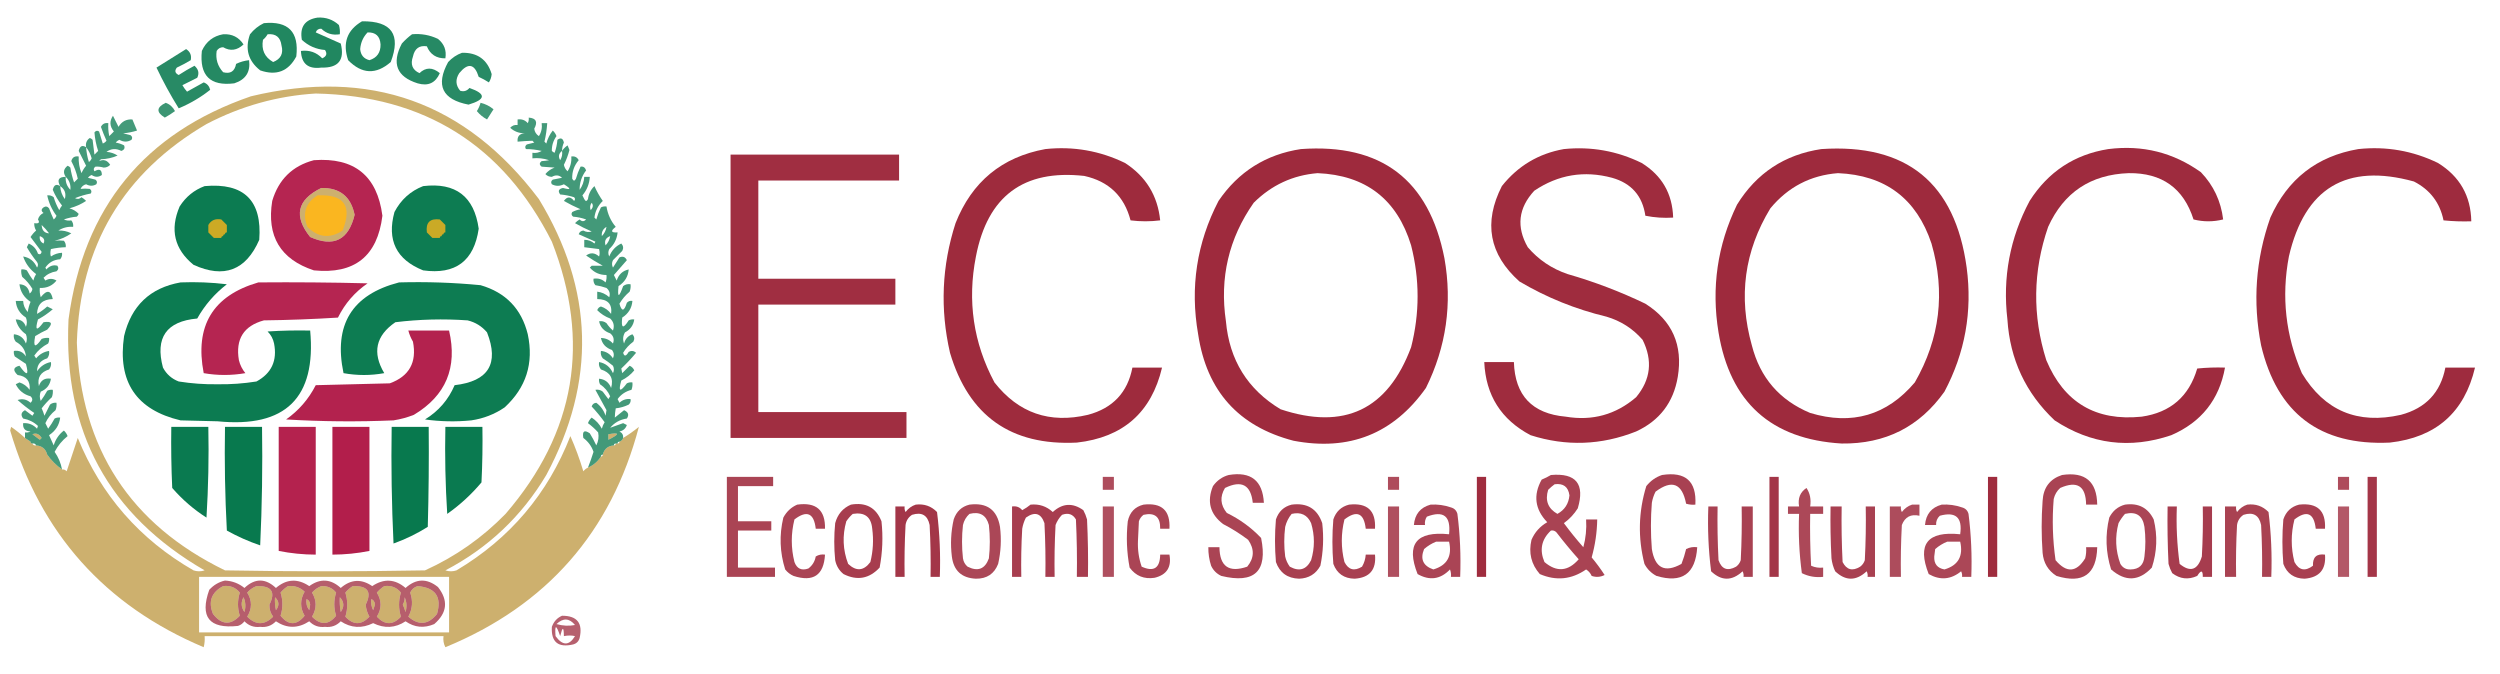 <?xml version="1.0" encoding="UTF-8"?>
<!DOCTYPE svg PUBLIC "-//W3C//DTD SVG 1.1//EN" "http://www.w3.org/Graphics/SVG/1.1/DTD/svg11.dtd">
<svg xmlns="http://www.w3.org/2000/svg" version="1.1" width="1350px" height="364px" style="shape-rendering:geometricPrecision; text-rendering:geometricPrecision; image-rendering:optimizeQuality; fill-rule:evenodd; clip-rule:evenodd" xmlns:xlink="http://www.w3.org/1999/xlink">
<g><path style="opacity:0.869" fill="#007549" d="M 171.5,9.5 C 175.962,9.235 179.795,10.568 183,13.5C 183.494,15.134 183.66,16.801 183.5,18.5C 179.558,19.142 176.224,18.142 173.5,15.5C 172,15.453 171,16.119 170.5,17.5C 174.928,19.416 179.428,21.416 184,23.5C 186.235,32.434 182.735,36.767 173.5,36.5C 166.45,37.44 162.784,34.44 162.5,27.5C 167.089,26.931 170.922,28.265 174,31.5C 176.316,30.478 176.816,28.978 175.5,27C 170.648,26.588 166.481,24.754 163,21.5C 161.787,14.556 164.621,10.556 171.5,9.5 Z"/></g>
<g><path style="opacity:0.868" fill="#007549" d="M 195.5,11.5 C 211.484,11.308 216.65,18.641 211,33.5C 203.086,40.402 195.419,40.068 188,32.5C 184.876,23.258 187.376,16.258 195.5,11.5 Z M 198.5,17.5 C 202.874,17.372 205.208,19.538 205.5,24C 205.559,28.379 203.559,31.212 199.5,32.5C 196.438,31.732 194.772,29.732 194.5,26.5C 194.79,22.954 196.124,19.954 198.5,17.5 Z"/></g>
<g><path style="opacity:0.87" fill="#007549" d="M 142.5,12.5 C 155.715,11.24 161.548,17.24 160,30.5C 155.741,38.533 149.241,41.033 140.5,38C 134.021,32.888 132.188,26.388 135,18.5C 137.109,15.878 139.609,13.878 142.5,12.5 Z M 144.5,18.5 C 148.917,18.082 151.417,20.082 152,24.5C 153.153,28.861 151.653,31.861 147.5,33.5C 142.891,30.864 141.058,26.864 142,21.5C 143.045,20.627 143.878,19.627 144.5,18.5 Z"/></g>
<g><path style="opacity:0.854" fill="#007549" d="M 120.5,18.5 C 125.287,18.227 128.953,20.06 131.5,24C 128.013,27.249 124.346,27.749 120.5,25.5C 118.971,25.529 117.804,26.195 117,27.5C 116.347,31.875 117.513,35.708 120.5,39C 124.404,40.044 126.737,38.544 127.5,34.5C 129.729,33.423 132.063,32.756 134.5,32.5C 135.348,38.834 132.681,43.001 126.5,45C 113.467,46.635 107.634,40.801 109,27.5C 111.291,22.448 115.124,19.448 120.5,18.5 Z"/></g>
<g><path style="opacity:0.849" fill="#007549" d="M 222.5,18.5 C 227.412,18.063 232.078,18.896 236.5,21C 239.87,23.697 241.204,27.197 240.5,31.5C 235.644,31.577 232.31,29.411 230.5,25C 226.412,24.396 223.912,26.23 223,30.5C 221.502,34.729 222.669,37.729 226.5,39.5C 229.912,36.241 233.579,36.241 237.5,39.5C 235.173,44.828 231.173,46.662 225.5,45C 214.214,41.434 211.381,34.267 217,23.5C 218.73,21.598 220.563,19.931 222.5,18.5 Z"/></g>
<g><path style="opacity:0.84" fill="#007549" d="M 100.5,26.5 C 102.708,27.918 103.542,29.918 103,32.5C 100.579,33.961 98.079,35.294 95.5,36.5C 94.177,38.204 94.51,39.537 96.5,40.5C 99.251,38.707 102.084,37.041 105,35.5C 107.194,37.389 107.694,39.556 106.5,42C 103.833,43.333 101.167,44.667 98.5,46C 99.211,47.255 100.044,48.421 101,49.5C 104.01,47.817 107.01,46.15 110,44.5C 111.847,45.169 113.014,46.503 113.5,48.5C 108.363,52.575 102.696,55.908 96.5,58.5C 92.098,51.42 88.098,44.086 84.5,36.5C 89.861,33.156 95.195,29.822 100.5,26.5 Z"/></g>
<g><path style="opacity:0.841" fill="#007549" d="M 249.5,28.5 C 257.823,28.34 263.157,32.174 265.5,40C 265.375,41.627 264.875,43.127 264,44.5C 262.247,43.373 260.413,42.373 258.5,41.5C 256.268,34.401 252.768,33.735 248,39.5C 245.843,42.865 246.009,46.032 248.5,49C 250.464,49.624 252.131,49.124 253.5,47.5C 262.605,50.677 262.438,53.677 253,56.5C 238.797,53.763 235.13,46.096 242,33.5C 244.17,31.177 246.67,29.51 249.5,28.5 Z"/></g>
<g><path style="opacity:0.896" fill="#c8a75e" d="M 317.5,252.5 C 320.427,251.243 322.761,249.243 324.5,246.5C 325.167,246.5 325.5,246.167 325.5,245.5C 328.109,244.557 330.109,242.89 331.5,240.5C 332.167,240.5 332.5,240.167 332.5,239.5C 332.833,239.5 333.167,239.5 333.5,239.5C 334.167,239.5 334.5,239.167 334.5,238.5C 335.5,238.167 336.167,237.5 336.5,236.5C 339.454,234.72 342.287,232.72 345,230.5C 329.993,287.354 295.159,327.021 240.5,349.5C 239.534,347.604 239.201,345.604 239.5,343.5C 196.5,343.5 153.5,343.5 110.5,343.5C 110.662,345.527 110.495,347.527 110,349.5C 56.675,327.008 21.841,288.008 5.5,232.5C 5.667,231.833 5.833,231.167 6,230.5C 8.663,232.334 11.163,234.334 13.5,236.5C 14.5,237.167 15.5,237.833 16.5,238.5C 16.5,239.167 16.833,239.5 17.5,239.5C 17.842,240.338 18.508,240.672 19.5,240.5C 20.911,242.914 22.911,244.581 25.5,245.5C 27.694,248.605 30.36,251.272 33.5,253.5C 34.496,253.414 35.329,253.748 36,254.5C 38,248.5 40,242.5 42,236.5C 54.64,267.475 75.474,291.308 104.5,308C 106.5,308.667 108.5,308.667 110.5,308C 58.605,278.01 34.105,232.844 37,172.5C 45.142,112.001 77.976,71.834 135.5,52C 199.643,36.599 251.476,55.099 291,107.5C 320.716,156.355 322.049,206.022 295,256.5C 281.682,278.819 263.515,295.986 240.5,308C 242.5,308.667 244.5,308.667 246.5,308C 275.304,290.864 295.804,266.697 308,235.5C 310.72,241.657 313.053,247.99 315,254.5C 315.708,253.619 316.542,252.953 317.5,252.5 Z M 170.5,50.5 C 229.2,51.747 271.7,78.414 298,130.5C 319.146,184.629 310.812,233.629 273,277.5C 260.437,290.391 245.937,300.558 229.5,308C 193.5,308.667 157.5,308.667 121.5,308C 70.309,283.109 43.642,242.109 41.5,185C 43.238,132.649 66.571,93.316 111.5,67C 130.121,57.265 149.787,51.765 170.5,50.5 Z M 173.5,101.5 C 183.503,101.334 189.503,106.168 191.5,116C 188.207,129.647 180.207,133.647 167.5,128C 158.431,116.701 160.431,107.867 173.5,101.5 Z M 17.5,234.5 C 19.48,233.632 21.147,234.299 22.5,236.5C 22.167,236.833 21.833,237.167 21.5,237.5C 20.148,236.476 18.815,235.476 17.5,234.5 Z M 328.5,237.5 C 328.5,236.5 328.5,235.5 328.5,234.5C 334.731,233.373 334.731,234.373 328.5,237.5 Z M 19.5,240.5 C 22.732,240.772 24.732,242.438 25.5,245.5C 22.911,244.581 20.911,242.914 19.5,240.5 Z M 331.5,240.5 C 330.109,242.89 328.109,244.557 325.5,245.5C 326.268,242.438 328.268,240.772 331.5,240.5 Z M 107.5,311.5 C 152.5,311.5 197.5,311.5 242.5,311.5C 242.5,321.5 242.5,331.5 242.5,341.5C 197.5,341.5 152.5,341.5 107.5,341.5C 107.5,331.5 107.5,321.5 107.5,311.5 Z M 120.5,316.5 C 124.192,316.017 127.192,317.184 129.5,320C 128.197,324.18 128.197,328.347 129.5,332.5C 124.471,337.799 119.637,337.466 115,331.5C 112.339,324.826 114.173,319.826 120.5,316.5 Z M 138.5,316.5 C 146.626,316.249 148.959,319.583 145.5,326.5C 145.404,328.926 146.07,331.093 147.5,333C 142.833,337.667 138.167,337.667 133.5,333C 136.167,328.667 136.167,324.333 133.5,320C 134.955,318.374 136.622,317.208 138.5,316.5 Z M 155.5,316.5 C 158.972,316.126 161.972,317.126 164.5,319.5C 161.989,323.858 161.989,328.191 164.5,332.5C 160.167,337.833 155.833,337.833 151.5,332.5C 152.803,328.347 152.803,324.18 151.5,320C 152.686,318.588 154.019,317.421 155.5,316.5 Z M 173.5,316.5 C 176.793,316.315 179.46,317.482 181.5,320C 180.202,324.159 180.202,328.326 181.5,332.5C 177.485,337.537 173.152,337.704 168.5,333C 171.079,328.637 171.079,324.303 168.5,320C 169.955,318.374 171.622,317.208 173.5,316.5 Z M 190.5,316.5 C 198.58,316.21 200.913,319.544 197.5,326.5C 197.669,328.839 198.336,331.006 199.5,333C 195.131,337.647 190.798,337.647 186.5,333C 187.833,328.667 187.833,324.333 186.5,320C 187.686,318.588 189.019,317.421 190.5,316.5 Z M 207.5,316.5 C 211.192,316.017 214.192,317.184 216.5,320C 215.167,324.333 215.167,328.667 216.5,333C 212.202,337.647 207.869,337.647 203.5,333C 206.167,328.667 206.167,324.333 203.5,320C 204.731,318.595 206.064,317.429 207.5,316.5 Z M 225.5,316.5 C 235.155,317.308 238.655,322.308 236,331.5C 231.295,337.411 226.129,337.911 220.5,333C 222.736,328.86 223.07,324.527 221.5,320C 222.347,318.229 223.68,317.063 225.5,316.5 Z M 131.5,322.5 C 132.634,324.966 132.801,327.633 132,330.5C 130.187,327.922 130.02,325.255 131.5,322.5 Z M 148.5,322.5 C 150.787,324.66 150.954,326.994 149,329.5C 148.503,327.19 148.337,324.857 148.5,322.5 Z M 183.5,322.5 C 185.856,324.937 186.022,327.604 184,330.5C 183.503,327.854 183.336,325.187 183.5,322.5 Z M 218.5,322.5 C 219.634,324.966 219.801,327.633 219,330.5C 218.598,329.128 218.098,327.795 217.5,326.5C 218.246,325.264 218.579,323.93 218.5,322.5 Z M 165.5,323.5 C 166.693,323.97 167.36,324.97 167.5,326.5C 167.333,327.5 167.167,328.5 167,329.5C 165.681,327.75 165.181,325.75 165.5,323.5 Z M 200.5,323.5 C 201.693,323.97 202.36,324.97 202.5,326.5C 202.167,327.5 201.833,328.5 201.5,329.5C 200.534,327.604 200.201,325.604 200.5,323.5 Z"/></g>
<g><path style="opacity:0.763" fill="#007549" d="M 89.5,55.5 C 91.683,56.3 93.349,57.8 94.5,60C 92.735,61.298 90.901,62.465 89,63.5C 84.268,60.606 84.434,57.939 89.5,55.5 Z"/></g>
<g><path style="opacity:0.745" fill="#007549" d="M 259.5,55.5 C 262.09,56.128 264.423,57.295 266.5,59C 265.333,60.833 264.167,62.667 263,64.5C 260.856,63.354 259.023,61.854 257.5,60C 258.414,58.594 259.08,57.094 259.5,55.5 Z"/></g>
<g><path style="opacity:0.734" fill="#00754a" d="M 33.5,253.5 C 30.36,251.272 27.694,248.605 25.5,245.5C 24.732,242.438 22.732,240.772 19.5,240.5C 19.158,239.662 18.492,239.328 17.5,239.5C 16.833,239.5 16.5,239.167 16.5,238.5C 15.5,237.833 14.5,237.167 13.5,236.5C 13.5,235.5 13.5,234.5 13.5,233.5C 14.552,233.649 15.552,233.483 16.5,233C 13.553,232.888 12.22,231.388 12.5,228.5C 15.475,228.307 17.975,229.307 20,231.5C 20.167,231 20.333,230.5 20.5,230C 18.287,227.919 15.62,226.585 12.5,226C 11.07,224.12 11.404,222.62 13.5,221.5C 14.833,222.5 16.167,223.5 17.5,224.5C 17.833,224 18.167,223.5 18.5,223C 15.411,220.935 12.411,218.602 9.5,216C 12.14,215.161 14.473,215.661 16.5,217.5C 17.731,216.349 17.731,215.183 16.5,214C 12.795,212.997 10.129,210.83 8.5,207.5C 9.167,207.167 9.833,206.833 10.5,206.5C 12.728,207.219 14.561,208.552 16,210.5C 16.469,205.799 14.303,203.133 9.5,202.5C 6.824,199.948 7.158,198.281 10.5,197.5C 14.556,203.168 15.722,202.835 14,196.5C 12,195.167 10,193.833 8,192.5C 7.517,191.552 7.351,190.552 7.5,189.5C 10.325,189.081 12.491,190.081 14,192.5C 13.707,188.997 11.874,186.331 8.5,184.5C 7.571,183.311 7.238,181.978 7.5,180.5C 10.642,180.799 12.809,182.466 14,185.5C 14.667,183.833 14.667,182.167 14,180.5C 11.097,178.454 9.264,175.787 8.5,172.5C 11.292,172.452 13.125,173.785 14,176.5C 14.667,174.833 14.667,173.167 14,171.5C 10.63,169.326 8.797,166.326 8.5,162.5C 9.833,162.5 11.167,162.5 12.5,162.5C 12.608,164.783 13.441,166.783 15,168.5C 15.251,166.567 15.751,164.734 16.5,163C 12.971,160.669 10.971,157.503 10.5,153.5C 13.595,153.626 15.428,155.293 16,158.5C 16.87,157.892 17.37,157.059 17.5,156C 16.056,153.551 14.222,151.385 12,149.5C 11.51,148.207 11.343,146.873 11.5,145.5C 12.552,145.351 13.552,145.517 14.5,146C 15.542,147.918 16.709,149.751 18,151.5C 18.309,150.234 18.809,149.067 19.5,148C 16.112,145.469 13.779,142.302 12.5,138.5C 15.997,139.06 18.497,141.06 20,144.5C 20.667,143.5 20.667,142.5 20,141.5C 17.937,138.946 16.103,136.28 14.5,133.5C 14.833,132.833 15.167,132.167 15.5,131.5C 17.965,132.588 19.631,134.421 20.5,137C 21.483,137.591 22.15,137.257 22.5,136C 20.514,133.344 18.514,130.677 16.5,128C 17.313,126.686 18.313,125.519 19.5,124.5C 18.754,123.264 18.421,121.93 18.5,120.5C 20.942,120.881 21.608,120.214 20.5,118.5C 20.968,116.866 21.968,115.7 23.5,115C 22.167,114 22.167,113 23.5,112C 24.635,111.251 25.635,111.417 26.5,112.5C 27.236,114.541 28.069,116.541 29,118.5C 29.692,117.975 30.192,117.308 30.5,116.5C 27.984,113.141 26.318,109.475 25.5,105.5C 26.822,105.33 27.989,105.663 29,106.5C 29.725,108.949 30.725,111.283 32,113.5C 32.374,112.584 32.874,111.75 33.5,111C 31.455,108.414 29.788,105.58 28.5,102.5C 29.102,99.841 30.435,99.174 32.5,100.5C 30.67,97.162 31.67,95.496 35.5,95.5C 33.961,93.227 34.294,91.227 36.5,89.5C 37.086,89.709 37.586,90.043 38,90.5C 38.413,93.232 39.08,95.899 40,98.5C 40.667,97.833 41.333,97.167 42,96.5C 41.321,93.28 40.155,90.113 38.5,87C 39.032,84.98 40.365,84.147 42.5,84.5C 42.351,87.607 42.851,90.607 44,93.5C 44.636,92.034 45.469,90.7 46.5,89.5C 45.167,86.833 43.833,84.167 42.5,81.5C 43.102,78.841 44.435,78.174 46.5,79.5C 46.116,77.335 46.783,75.668 48.5,74.5C 49.086,74.709 49.586,75.043 50,75.5C 50.333,78.167 50.667,80.833 51,83.5C 51.667,82.833 52.333,82.167 53,81.5C 51.935,78.288 51.268,74.955 51,71.5C 51.718,70.549 52.551,70.383 53.5,71C 54.112,73.147 54.779,75.314 55.5,77.5C 56.308,77.192 56.975,76.692 57.5,76C 56.407,73.557 55.407,71.057 54.5,68.5C 55.32,66.889 56.654,66.222 58.5,66.5C 58.337,68.857 58.503,71.19 59,73.5C 59.833,72.667 60.667,71.833 61.5,71C 59.203,68.221 59.036,65.388 61,62.5C 62,64.5 63,66.5 64,68.5C 65.716,65.603 68.216,64.269 71.5,64.5C 72.403,66.609 73.237,68.609 74,70.5C 71.595,71.274 69.095,71.774 66.5,72C 67.833,72.333 69.167,72.667 70.5,73C 71.451,73.718 71.617,74.551 71,75.5C 68.868,76.78 66.702,76.78 64.5,75.5C 63.692,75.808 63.025,76.308 62.5,77C 64.101,77.273 65.601,77.773 67,78.5C 67.601,79.965 67.101,80.965 65.5,81.5C 62.681,80.03 60.014,80.196 57.5,82C 59.715,82.171 61.715,82.837 63.5,84C 60.7,85.232 57.7,85.898 54.5,86C 54.167,86.333 53.833,86.667 53.5,87C 55.95,85.874 57.95,86.541 59.5,89C 58.57,89.991 57.404,90.491 56,90.5C 54.45,90.049 52.95,89.883 51.5,90C 50.549,90.718 50.383,91.551 51,92.5C 53.677,90.934 55.01,91.6 55,94.5C 53.204,95.767 51.371,95.767 49.5,94.5C 48.692,94.808 48.025,95.308 47.5,96C 48.833,96.333 50.167,96.667 51.5,97C 52.451,97.718 52.617,98.551 52,99.5C 50.244,100.548 48.41,100.548 46.5,99.5C 45.09,99.868 44.09,100.701 43.5,102C 45.126,101.805 46.793,101.805 48.5,102C 49.451,102.718 49.617,103.551 49,104.5C 46.059,105.059 43.225,105.893 40.5,107C 41.784,107.684 42.95,107.517 44,106.5C 44.925,107.047 45.758,107.713 46.5,108.5C 43.808,110.274 40.808,111.608 37.5,112.5C 39.51,113.065 41.176,114.065 42.5,115.5C 42.291,116.086 41.957,116.586 41.5,117C 39.099,117.186 36.766,117.686 34.5,118.5C 35.716,119.096 37.049,119.263 38.5,119C 39.337,120.011 39.67,121.178 39.5,122.5C 36.599,122.28 33.933,122.946 31.5,124.5C 33.89,124.358 36.224,124.858 38.5,126C 35.799,127.92 32.799,129.253 29.5,130C 31.126,129.805 32.793,129.805 34.5,130C 35.337,131.011 35.67,132.178 35.5,133.5C 32.794,133.575 30.127,133.908 27.5,134.5C 27.094,136.109 27.094,137.443 27.5,138.5C 29.323,137.253 31.323,136.586 33.5,136.5C 33.67,137.822 33.337,138.989 32.5,140C 29.061,140.217 26.395,141.717 24.5,144.5C 24.667,144.833 24.833,145.167 25,145.5C 26.816,143.559 28.816,142.892 31,143.5C 31.749,144.635 31.583,145.635 30.5,146.5C 27.724,146.93 25.39,148.096 23.5,150C 23.833,150.5 24.167,151 24.5,151.5C 26.516,150.294 28.516,150.294 30.5,151.5C 28.28,154.301 25.28,155.634 21.5,155.5C 21.34,157.199 21.506,158.866 22,160.5C 25.35,156.309 27.516,156.642 28.5,161.5C 22.974,161.629 20.14,164.296 20,169.5C 21.973,168.36 23.807,167.027 25.5,165.5C 26.5,166 27.5,166.5 28.5,167C 26.074,169.1 23.407,170.934 20.5,172.5C 18.794,178.475 19.794,178.975 23.5,174C 28.035,173.281 28.701,174.614 25.5,178C 23.254,179.039 21.087,180.206 19,181.5C 17.812,187.568 18.978,188.068 22.5,183C 23.793,182.51 25.127,182.343 26.5,182.5C 26.649,183.552 26.483,184.552 26,185.5C 22.933,187.101 20.433,189.268 18.5,192C 18.833,192.5 19.167,193 19.5,193.5C 21.381,191.266 23.715,189.933 26.5,189.5C 26.762,190.978 26.429,192.311 25.5,193.5C 21.844,194.63 20.011,196.964 20,200.5C 21.886,197.758 24.386,196.091 27.5,195.5C 27.762,196.978 27.429,198.311 26.5,199.5C 21.883,200.924 20.05,203.924 21,208.5C 22.026,205.307 24.192,203.974 27.5,204.5C 27.028,207.815 25.195,210.149 22,211.5C 21.333,213.167 21.333,214.833 22,216.5C 23.291,214.751 24.458,212.918 25.5,211C 26.448,210.517 27.448,210.351 28.5,210.5C 28.657,211.873 28.49,213.207 28,214.5C 25.982,216.35 24.149,218.35 22.5,220.5C 23.098,221.795 23.598,223.128 24,224.5C 25,222.5 26,220.5 27,218.5C 28.011,217.663 29.178,217.33 30.5,217.5C 30.657,218.873 30.49,220.207 30,221.5C 27.595,223.403 25.761,225.736 24.5,228.5C 25,229.5 25.5,230.5 26,231.5C 27.291,229.751 28.458,227.918 29.5,226C 30.448,225.517 31.448,225.351 32.5,225.5C 32.029,229.503 30.029,232.669 26.5,235C 27.329,236.816 28.163,238.649 29,240.5C 30.029,237.175 31.862,234.508 34.5,232.5C 35.415,233.328 36.081,234.328 36.5,235.5C 33.58,237.833 31.247,240.667 29.5,244C 31.518,246.889 32.851,250.055 33.5,253.5 Z M 46.5,79.5 C 47.864,81.22 48.864,83.22 49.5,85.5C 49.192,86.308 48.692,86.975 48,87.5C 47.178,84.883 46.678,82.216 46.5,79.5 Z M 35.5,95.5 C 37.462,97.425 38.295,99.758 38,102.5C 36.097,100.559 35.264,98.226 35.5,95.5 Z M 32.5,100.5 C 35.005,102.186 35.838,104.519 35,107.5C 33.477,105.431 32.643,103.097 32.5,100.5 Z M 22.5,121.5 C 23.933,122.833 25.267,124.333 26.5,126C 23.969,125.872 22.635,124.372 22.5,121.5 Z M 21.5,127.5 C 23.728,128.322 24.395,129.655 23.5,131.5C 21.889,130.68 21.222,129.346 21.5,127.5 Z M 17.5,234.5 C 18.815,235.476 20.148,236.476 21.5,237.5C 21.833,237.167 22.167,236.833 22.5,236.5C 21.147,234.299 19.48,233.632 17.5,234.5 Z"/></g>
<g><path style="opacity:0.735" fill="#00754a" d="M 303.5,81.5 C 304.265,80.34 305.265,79.34 306.5,78.5C 306.833,79.333 307.167,80.167 307.5,81C 306.786,83.764 305.786,86.431 304.5,89C 304.78,90.395 305.447,91.562 306.5,92.5C 308.054,90.067 308.72,87.4 308.5,84.5C 310.346,84.222 311.68,84.889 312.5,86.5C 310.023,89.434 308.856,92.768 309,96.5C 309.667,97.833 310.333,97.833 311,96.5C 311.642,94.238 312.475,92.072 313.5,90C 314.932,89.73 315.932,90.396 316.5,92C 314.112,95.164 312.945,98.664 313,102.5C 314.523,100.431 315.357,98.097 315.5,95.5C 316.5,95.5 317.5,95.5 318.5,95.5C 318.285,99.266 316.951,102.6 314.5,105.5C 314.833,106.167 315.167,106.833 315.5,107.5C 316.167,108.833 316.833,108.833 317.5,107.5C 317.852,104.691 319.018,102.358 321,100.5C 322.23,103.291 323.73,105.958 325.5,108.5C 322.87,111.091 321.37,114.091 321,117.5C 321.333,117.833 321.667,118.167 322,118.5C 322.642,116.238 323.475,114.071 324.5,112C 325.448,111.517 326.448,111.351 327.5,111.5C 328.164,115.665 329.831,119.332 332.5,122.5C 329.567,124.738 329.901,125.738 333.5,125.5C 333.17,129.021 331.67,132.021 329,134.5C 328.333,135.833 328.333,137.167 329,138.5C 330.266,135.28 332.433,132.947 335.5,131.5C 336.614,132.723 336.781,134.056 336,135.5C 334.333,137.167 332.667,138.833 331,140.5C 330.333,141.833 330.333,143.167 331,144.5C 332.167,142.667 333.333,140.833 334.5,139C 336.319,138.217 337.652,138.717 338.5,140.5C 336.167,143.167 333.833,145.833 331.5,148.5C 332,149.5 332.5,150.5 333,151.5C 334.121,148.164 336.287,146.164 339.5,145.5C 339.203,149.326 337.37,152.326 334,154.5C 333.358,160.879 334.192,160.879 336.5,154.5C 337.689,153.571 339.022,153.238 340.5,153.5C 340.657,154.873 340.49,156.207 340,157.5C 337.778,159.385 335.944,161.551 334.5,164C 335.716,168.379 337.049,168.212 338.5,163.5C 339.325,162.614 340.325,162.281 341.5,162.5C 341.203,166.326 339.37,169.326 336,171.5C 335.321,177.289 336.487,177.789 339.5,173C 340.448,172.517 341.448,172.351 342.5,172.5C 342.057,175.624 340.39,177.957 337.5,179.5C 336.359,181.421 336.192,183.421 337,185.5C 337.632,183.035 339.132,181.369 341.5,180.5C 342.614,181.723 342.781,183.056 342,184.5C 339.69,186.199 337.857,188.199 336.5,190.5C 337.077,192.63 338.077,192.463 339.5,190C 340.944,189.219 342.277,189.386 343.5,190.5C 340.95,193.547 338.283,196.381 335.5,199C 335.667,199.833 335.833,200.667 336,201.5C 337.333,200.167 338.667,198.833 340,197.5C 341.158,197.998 341.991,198.831 342.5,200C 340.626,202.288 338.293,204.121 335.5,205.5C 333.785,211.478 334.785,211.978 338.5,207C 339.448,206.517 340.448,206.351 341.5,206.5C 341.657,207.873 341.49,209.207 341,210.5C 337.856,211.314 335.356,212.98 333.5,215.5C 333.833,216.167 334.167,216.833 334.5,217.5C 336.173,215.914 338.173,215.247 340.5,215.5C 340.719,216.675 340.386,217.675 339.5,218.5C 337.271,219.577 334.937,220.244 332.5,220.5C 332.185,222.226 332.019,223.893 332,225.5C 333.667,224.167 335.333,222.833 337,221.5C 339.316,222.522 339.816,224.022 338.5,226C 334.801,226.553 331.801,228.22 329.5,231C 331.699,230.255 334.033,229.421 336.5,228.5C 337.167,228.833 337.833,229.167 338.5,229.5C 337.855,231.432 336.521,232.599 334.5,233C 335.973,233.71 336.64,234.876 336.5,236.5C 336.167,237.5 335.5,238.167 334.5,238.5C 333.833,238.5 333.5,238.833 333.5,239.5C 333.167,239.5 332.833,239.5 332.5,239.5C 331.833,239.5 331.5,239.833 331.5,240.5C 328.268,240.772 326.268,242.438 325.5,245.5C 324.833,245.5 324.5,245.833 324.5,246.5C 322.761,249.243 320.427,251.243 317.5,252.5C 318.591,249.728 319.591,246.895 320.5,244C 319.454,240.949 317.621,238.449 315,236.5C 314.355,232.799 315.522,231.965 318.5,234C 319.794,236.087 320.961,238.254 322,240.5C 323.15,238.246 323.484,235.913 323,233.5C 321.316,231.649 319.483,229.982 317.5,228.5C 317.919,227.328 318.585,226.328 319.5,225.5C 321.858,227.024 323.691,229.024 325,231.5C 325.309,230.234 325.809,229.067 326.5,228C 324.356,225.021 322.022,222.188 319.5,219.5C 319.887,218.28 320.72,217.613 322,217.5C 324.393,219.274 326.059,221.607 327,224.5C 327.167,223.5 327.333,222.5 327.5,221.5C 325.487,217.826 323.487,214.159 321.5,210.5C 322.978,210.238 324.311,210.571 325.5,211.5C 326.5,212.833 327.5,214.167 328.5,215.5C 328.833,215 329.167,214.5 329.5,214C 328.325,211.316 326.492,209.15 324,207.5C 323.517,206.552 323.351,205.552 323.5,204.5C 326.642,204.799 328.809,206.466 330,209.5C 331.437,204.424 329.604,201.091 324.5,199.5C 323.571,198.311 323.238,196.978 323.5,195.5C 326.988,196.143 329.488,198.143 331,201.5C 331.667,200.167 331.667,198.833 331,197.5C 329.255,196.044 327.422,194.711 325.5,193.5C 324.571,192.311 324.238,190.978 324.5,189.5C 327.263,189.744 329.429,191.077 331,193.5C 331.72,191.888 331.554,190.388 330.5,189C 327.164,187.879 325.164,185.713 324.5,182.5C 327.099,182.549 329.266,183.549 331,185.5C 331.825,183.299 331.325,181.466 329.5,180C 326.164,178.879 324.164,176.713 323.5,173.5C 324.978,173.238 326.311,173.571 327.5,174.5C 328.48,175.981 329.647,177.315 331,178.5C 331.896,175.975 331.396,173.808 329.5,172C 326.79,170.985 324.457,169.485 322.5,167.5C 322.833,166.5 323.5,165.833 324.5,165.5C 326.753,166.253 328.587,167.586 330,169.5C 330.686,164.197 328.186,161.531 322.5,161.5C 322.5,160.167 322.5,158.833 322.5,157.5C 324.963,157.781 327.13,158.781 329,160.5C 329.624,158.536 329.124,156.869 327.5,155.5C 325.556,154.811 323.556,154.311 321.5,154C 320.663,152.989 320.33,151.822 320.5,150.5C 323.044,150.104 325.211,150.771 327,152.5C 327.49,151.207 327.657,149.873 327.5,148.5C 323.805,148.508 320.805,147.174 318.5,144.5C 318.833,144.167 319.167,143.833 319.5,143.5C 321.5,143.5 323.5,143.5 325.5,143.5C 322.424,141.811 319.424,139.978 316.5,138C 318.831,136.249 321.164,136.415 323.5,138.5C 323.906,137.443 323.906,136.109 323.5,134.5C 320.833,134.167 318.167,133.833 315.5,133.5C 315.5,132.167 315.5,130.833 315.5,129.5C 317.582,129.472 319.416,130.139 321,131.5C 321.167,131.167 321.333,130.833 321.5,130.5C 318.5,129.167 315.5,127.833 312.5,126.5C 312.887,125.28 313.72,124.613 315,124.5C 316.465,125.33 317.965,125.496 319.5,125C 316.345,123.644 313.345,122.144 310.5,120.5C 311.242,119.713 312.075,119.047 313,118.5C 314.183,119.731 315.349,119.731 316.5,118.5C 314.234,117.686 311.9,117.186 309.5,117C 308.549,116.282 308.383,115.449 309,114.5C 310.399,113.773 311.899,113.273 313.5,113C 310.345,111.644 307.345,110.144 304.5,108.5C 306.242,106.027 308.075,106.027 310,108.5C 310.667,107.833 310.667,107.167 310,106.5C 307.595,105.726 305.095,105.226 302.5,105C 301.159,103.174 301.659,102.007 304,101.5C 308.395,102.688 308.562,102.021 304.5,99.5C 302.267,100.615 300.101,100.615 298,99.5C 297.383,98.551 297.549,97.718 298.5,97C 300.167,96.667 301.833,96.333 303.5,96C 301.901,94.496 300.068,94.33 298,95.5C 296.596,95.491 295.43,94.991 294.5,94C 295.851,92.383 297.518,91.216 299.5,90.5C 297.328,90.324 294.995,90.157 292.5,90C 291.167,89 291.167,88 292.5,87C 294.085,86.915 295.418,86.749 296.5,86.5C 293.572,85.516 290.572,85.183 287.5,85.5C 287.5,84.5 287.5,83.5 287.5,82.5C 289.288,82.785 290.955,82.452 292.5,81.5C 289.591,80.823 286.758,80.489 284,80.5C 283.383,79.551 283.549,78.718 284.5,78C 285.833,77.667 287.167,77.333 288.5,77C 288.167,76.667 287.833,76.333 287.5,76C 284.881,76.083 282.214,76.25 279.5,76.5C 279.22,73.612 280.553,72.112 283.5,72C 280.349,72.012 277.682,71.012 275.5,69C 276.563,67.812 277.897,67.312 279.5,67.5C 279.5,66.5 279.5,65.5 279.5,64.5C 281.722,64.178 283.556,64.845 285,66.5C 285.483,65.552 285.649,64.552 285.5,63.5C 289.505,63.81 290.505,65.81 288.5,69.5C 288.703,71.208 289.536,72.541 291,73.5C 292.352,71.406 292.852,69.073 292.5,66.5C 293.5,66.5 294.5,66.5 295.5,66.5C 295.273,69.965 294.773,73.299 294,76.5C 294.333,76.833 294.667,77.167 295,77.5C 295.727,74.845 296.894,72.512 298.5,70.5C 299.415,71.328 300.081,72.328 300.5,73.5C 298.749,75.972 297.915,78.639 298,81.5C 298.414,81.957 298.914,82.291 299.5,82.5C 300.314,80.234 300.814,77.9 301,75.5C 302.826,74.159 303.993,74.659 304.5,77C 303.852,78.44 303.519,79.94 303.5,81.5 Z M 303.5,81.5 C 303.785,83.288 303.452,84.955 302.5,86.5C 301.366,84.561 301.7,82.895 303.5,81.5 Z M 319.5,109.5 C 320.465,110.721 320.298,112.054 319,113.5C 318.421,112.072 318.588,110.738 319.5,109.5 Z M 327.5,122.5 C 327.205,124.423 326.372,126.09 325,127.5C 324.751,125.332 325.584,123.665 327.5,122.5 Z M 329.5,127.5 C 329.205,129.423 328.372,131.09 327,132.5C 326.253,130.072 327.086,128.406 329.5,127.5 Z M 328.5,237.5 C 334.731,234.373 334.731,233.373 328.5,234.5C 328.5,235.5 328.5,236.5 328.5,237.5 Z"/></g>
<g><path style="opacity:0.935" fill="#981d31" d="M 564.5,80.5 C 579.591,78.904 593.924,81.404 607.5,88C 618.799,95.297 625.132,105.63 626.5,119C 621.167,119.667 615.833,119.667 610.5,119C 607.09,105.924 598.757,97.924 585.5,95C 552.764,91.375 533.264,105.875 527,138.5C 522.274,162.464 525.608,185.131 537,206.5C 549.968,223.046 566.801,228.88 587.5,224C 600.907,220.431 608.907,211.931 611.5,198.5C 616.833,198.5 622.167,198.5 627.5,198.5C 621.787,222.703 606.453,236.203 581.5,239C 545.937,240.766 523.104,224.599 513,190.5C 507.566,166.868 508.566,143.535 516,120.5C 524.856,98.131 541.023,84.798 564.5,80.5 Z"/></g>
<g><path style="opacity:0.938" fill="#981d31" d="M 702.5,80.5 C 745.861,77.381 771.694,97.047 780,139.5C 784.313,163.979 780.979,187.312 770,209.5C 752.474,234.242 728.64,243.742 698.5,238C 668.758,230.251 651.592,211.084 647,180.5C 642.566,155.202 646.232,131.202 658,108.5C 668.774,92.697 683.607,83.364 702.5,80.5 Z M 711.5,93.5 C 737.557,94.607 754.391,107.607 762,132.5C 766.667,150.833 766.667,169.167 762,187.5C 749.371,221.275 725.871,232.442 691.5,221C 673.71,210.281 663.877,194.448 662,173.5C 658.529,150.059 663.529,128.725 677,109.5C 686.643,99.925 698.143,94.592 711.5,93.5 Z"/></g>
<g><path style="opacity:0.933" fill="#981d31" d="M 844.5,80.5 C 859.251,79.014 873.251,81.514 886.5,88C 897.45,94.785 903.117,104.618 903.5,117.5C 898.456,117.827 893.456,117.494 888.5,116.5C 886.939,105.772 880.939,98.939 870.5,96C 855.43,91.967 841.43,94.3 828.5,103C 819.896,112.345 818.729,122.511 825,133.5C 830.775,140.254 837.942,145.088 846.5,148C 860.968,152.155 874.968,157.489 888.5,164C 903.011,173.163 908.844,186.33 906,203.5C 903.683,217.306 896.183,227.139 883.5,233C 864.673,240.457 845.673,241.124 826.5,235C 810.64,226.632 802.307,213.466 801.5,195.5C 806.833,195.5 812.167,195.5 817.5,195.5C 818.066,213.568 827.399,223.401 845.5,225C 859.888,227.405 872.555,223.905 883.5,214.5C 891.4,205.002 892.566,194.669 887,183.5C 881.74,177.45 875.24,173.284 867.5,171C 850.816,166.999 835.149,160.665 820.5,152C 804.139,137.382 800.972,120.216 811,100.5C 819.661,89.588 830.828,82.921 844.5,80.5 Z"/></g>
<g><path style="opacity:0.939" fill="#981d31" d="M 983.5,80.5 C 1029.58,77.418 1055.75,98.751 1062,144.5C 1065.14,168.171 1061.14,190.505 1050,211.5C 1036.55,230.474 1018.05,239.808 994.5,239.5C 956.408,237.245 934.242,217.245 928,179.5C 924.053,155.399 927.387,132.399 938,110.5C 948.53,93.471 963.696,83.471 983.5,80.5 Z M 992.5,93.5 C 1018.08,94.58 1034.91,107.246 1043,131.5C 1050.6,157.834 1047.6,182.834 1034,206.5C 1018.91,224.304 1000.07,229.804 977.5,223C 960.944,216.107 950.444,203.94 946,186.5C 938.611,160.269 941.944,135.602 956,112.5C 965.549,100.977 977.715,94.644 992.5,93.5 Z"/></g>
<g><path style="opacity:0.936" fill="#981d31" d="M 1138.5,80.5 C 1156.92,78.171 1173.58,82.338 1188.5,93C 1195.32,100.135 1199.32,108.635 1200.5,118.5C 1195.17,119.833 1189.83,119.833 1184.5,118.5C 1179.13,101.627 1167.47,93.294 1149.5,93.5C 1128.95,94.231 1114.45,103.898 1106,122.5C 1097.74,146.387 1097.41,170.387 1105,194.5C 1114.58,217.374 1131.74,227.541 1156.5,225C 1172.08,222.747 1182.08,214.081 1186.5,199C 1191.49,198.501 1196.49,198.334 1201.5,198.5C 1198.39,215.79 1188.72,227.957 1172.5,235C 1150.14,242.58 1129.14,239.913 1109.5,227C 1093.88,212.257 1085.38,194.091 1084,172.5C 1081.33,149.871 1085.33,128.538 1096,108.5C 1106.04,92.739 1120.21,83.406 1138.5,80.5 Z"/></g>
<g><path style="opacity:0.936" fill="#981d31" d="M 1273.5,80.5 C 1288.59,78.904 1302.92,81.404 1316.5,88C 1328.24,95.238 1334.24,105.738 1334.5,119.5C 1329.49,119.666 1324.49,119.499 1319.5,119C 1317.55,109.446 1312.22,102.446 1303.5,98C 1267.07,87.972 1244.57,101.472 1236,138.5C 1231.89,160.214 1234.23,181.214 1243,201.5C 1255.26,221.819 1273.09,229.319 1296.5,224C 1309.91,220.431 1317.91,211.931 1320.5,198.5C 1325.83,198.5 1331.17,198.5 1336.5,198.5C 1330.79,222.703 1315.45,236.203 1290.5,239C 1252.84,240.749 1229.68,223.249 1221,186.5C 1216.38,163.018 1218.05,140.018 1226,117.5C 1235.31,96.675 1251.15,84.341 1273.5,80.5 Z"/></g>
<g><path style="opacity:0.919" fill="#981d31" d="M 394.5,83.5 C 424.833,83.5 455.167,83.5 485.5,83.5C 485.5,88.167 485.5,92.833 485.5,97.5C 460.167,97.5 434.833,97.5 409.5,97.5C 409.5,115.167 409.5,132.833 409.5,150.5C 434.167,150.5 458.833,150.5 483.5,150.5C 483.5,155.167 483.5,159.833 483.5,164.5C 458.833,164.5 434.167,164.5 409.5,164.5C 409.5,183.833 409.5,203.167 409.5,222.5C 436.167,222.5 462.833,222.5 489.5,222.5C 489.5,227.167 489.5,231.833 489.5,236.5C 457.833,236.5 426.167,236.5 394.5,236.5C 394.5,185.5 394.5,134.5 394.5,83.5 Z"/></g>
<g><path style="opacity:0.94" fill="#b01846" d="M 169.5,86.5 C 191.359,84.912 203.692,94.912 206.5,116.5C 203.805,138.358 191.471,148.191 169.5,146C 151.428,140.044 143.928,127.544 147,108.5C 150.447,96.885 157.947,89.552 169.5,86.5 Z M 173.5,101.5 C 160.431,107.867 158.431,116.701 167.5,128C 180.207,133.647 188.207,129.647 191.5,116C 189.503,106.168 183.503,101.334 173.5,101.5 Z"/></g>
<g><path style="opacity:0.95" fill="#007549" d="M 110.5,100.5 C 131.769,98.603 141.602,108.269 140,129.5C 132.814,146.009 120.98,150.509 104.5,143C 94.149,134.523 91.649,124.023 97,111.5C 100.336,106.269 104.836,102.602 110.5,100.5 Z"/></g>
<g><path style="opacity:0.948" fill="#007549" d="M 228.5,100.5 C 246.063,98.404 256.063,106.071 258.5,123.5C 255.978,140.931 245.978,148.431 228.5,146C 214.001,140.198 208.834,129.698 213,114.5C 216.492,107.834 221.659,103.168 228.5,100.5 Z"/></g>
<g><path style="opacity:0.925" fill="#feb71a" d="M 171.5,105.5 C 185.836,104.838 190.336,111.171 185,124.5C 178.124,128.979 171.791,128.312 166,122.5C 163.15,115.219 164.983,109.553 171.5,105.5 Z"/></g>
<g><path style="opacity:0.794" fill="#feb71a" d="M 119.5,118.5 C 120.5,119.5 121.5,120.5 122.5,121.5C 122.5,122.833 122.5,124.167 122.5,125.5C 121.833,125.5 121.5,125.833 121.5,126.5C 120.833,126.5 120.5,126.833 120.5,127.5C 119.833,127.5 119.5,127.833 119.5,128.5C 118.167,128.5 116.833,128.5 115.5,128.5C 114.5,127.5 113.5,126.5 112.5,125.5C 112.5,124.167 112.5,122.833 112.5,121.5C 113.991,118.909 116.325,117.909 119.5,118.5 Z"/></g>
<g><path style="opacity:0.782" fill="#feb71a" d="M 237.5,118.5 C 238.5,119.5 239.5,120.5 240.5,121.5C 240.5,122.833 240.5,124.167 240.5,125.5C 239.833,125.5 239.5,125.833 239.5,126.5C 238.833,126.5 238.5,126.833 238.5,127.5C 237.833,127.5 237.5,127.833 237.5,128.5C 236.167,128.5 234.833,128.5 233.5,128.5C 232.5,127.5 231.5,126.5 230.5,125.5C 229.833,120.167 232.167,117.833 237.5,118.5 Z"/></g>
<g><path style="opacity:0.951" fill="#007549" d="M 97.5,152.5 C 105.86,152.169 114.193,152.502 122.5,153.5C 115.888,158.608 110.555,164.775 106.5,172C 89.835,173.494 83.669,182.328 88,198.5C 89.892,202.058 92.725,204.558 96.5,206C 103.424,207.11 110.424,207.61 117.5,207.5C 124.576,207.61 131.576,207.11 138.5,206C 146.624,201.581 149.79,194.747 148,185.5C 147.484,182.966 146.317,180.8 144.5,179C 152.159,178.5 159.826,178.334 167.5,178.5C 170.829,214.836 154.162,231.17 117.5,227.5C 110.833,227.333 104.167,227.167 97.5,227C 73.563,221.338 63.396,206.171 67,181.5C 70.903,165.094 81.07,155.427 97.5,152.5 Z"/></g>
<g><path style="opacity:0.941" fill="#b01846" d="M 139.5,152.5 C 159.169,152.333 178.836,152.5 198.5,153C 191.543,157.788 186.21,163.955 182.5,171.5C 169.179,172.333 155.846,172.833 142.5,173C 131.587,175.971 127.087,183.138 129,194.5C 129.639,197.112 130.806,199.446 132.5,201.5C 124.942,202.813 117.442,202.813 110,201.5C 105.07,175.996 114.903,159.662 139.5,152.5 Z"/></g>
<g><path style="opacity:0.947" fill="#007549" d="M 215.5,152.5 C 230.217,152.087 244.884,152.587 259.5,154C 273.109,157.942 281.609,166.775 285,180.5C 288.306,196.128 284.14,209.295 272.5,220C 267.058,223.704 261.058,226.037 254.5,227C 246.147,227.832 237.813,227.665 229.5,226.5C 236.801,222.033 242.134,215.866 245.5,208C 263.793,205.892 269.626,196.392 263,179.5C 260.222,176.193 256.722,174.026 252.5,173C 239.443,172.078 226.443,172.411 213.5,174C 202.91,181.274 200.91,190.441 207.5,201.5C 200.167,202.833 192.833,202.833 185.5,201.5C 180.022,175.425 190.022,159.092 215.5,152.5 Z"/></g>
<g><path style="opacity:0.95" fill="#b01846" d="M 220.5,178.5 C 227.833,178.5 235.167,178.5 242.5,178.5C 247.135,198.467 240.802,213.633 223.5,224C 219.943,225.408 216.276,226.408 212.5,227C 193.158,227.833 173.825,227.666 154.5,226.5C 161.339,221.668 166.672,215.502 170.5,208C 183.833,207.667 197.167,207.333 210.5,207C 221.007,203.162 225.173,195.662 223,184.5C 221.878,182.593 221.045,180.593 220.5,178.5 Z"/></g>
<g><path style="opacity:0.958" fill="#007549" d="M 92.5,230.5 C 99.167,230.5 105.833,230.5 112.5,230.5C 112.833,246.847 112.499,263.18 111.5,279.5C 104.596,275.101 98.429,269.768 93,263.5C 92.5,252.505 92.334,241.505 92.5,230.5 Z"/></g>
<g><path style="opacity:0.966" fill="#007549" d="M 121.5,230.5 C 128.167,230.5 134.833,230.5 141.5,230.5C 141.833,251.844 141.5,273.177 140.5,294.5C 134.234,292.365 128.234,289.699 122.5,286.5C 121.5,267.845 121.167,249.179 121.5,230.5 Z"/></g>
<g><path style="opacity:0.957" fill="#b01846" d="M 150.5,230.5 C 157.167,230.5 163.833,230.5 170.5,230.5C 170.5,253.5 170.5,276.5 170.5,299.5C 163.761,299.488 157.095,298.821 150.5,297.5C 150.5,275.167 150.5,252.833 150.5,230.5 Z"/></g>
<g><path style="opacity:0.969" fill="#b01846" d="M 179.5,230.5 C 186.167,230.5 192.833,230.5 199.5,230.5C 199.5,252.833 199.5,275.167 199.5,297.5C 192.905,298.821 186.239,299.488 179.5,299.5C 179.5,276.5 179.5,253.5 179.5,230.5 Z"/></g>
<g><path style="opacity:0.967" fill="#007549" d="M 211.5,230.5 C 218.167,230.5 224.833,230.5 231.5,230.5C 231.667,248.503 231.5,266.503 231,284.5C 225.189,288.163 219.022,291.163 212.5,293.5C 211.5,272.511 211.167,251.511 211.5,230.5 Z"/></g>
<g><path style="opacity:0.958" fill="#007549" d="M 240.5,230.5 C 247.167,230.5 253.833,230.5 260.5,230.5C 260.666,240.506 260.5,250.506 260,260.5C 254.58,266.963 248.414,272.63 241.5,277.5C 240.501,261.848 240.167,246.181 240.5,230.5 Z"/></g>
<g><path style="opacity:0.828" fill="#981d31" d="M 663.5,256.5 C 675.483,254.492 681.816,259.492 682.5,271.5C 680.5,271.5 678.5,271.5 676.5,271.5C 675.447,261.804 670.447,259.137 661.5,263.5C 658.652,268.22 658.985,272.72 662.5,277C 669.541,280.424 675.708,284.924 681,290.5C 684.649,308.517 677.482,315.35 659.5,311C 657,309.833 655.167,308 654,305.5C 652.957,302.243 652.457,298.91 652.5,295.5C 654.5,295.5 656.5,295.5 658.5,295.5C 658.623,305.898 663.623,309.398 673.5,306C 677.325,301.367 677.491,296.533 674,291.5C 669.753,288.292 665.253,285.458 660.5,283C 653.438,277.652 651.605,270.819 655,262.5C 657.21,259.432 660.043,257.432 663.5,256.5 Z"/></g>
<g><path style="opacity:0.83" fill="#981d31" d="M 837.5,256.5 C 851.089,255.323 855.923,261.323 852,274.5C 849.994,277.672 847.494,280.338 844.5,282.5C 847.81,286.978 851.31,291.311 855,295.5C 856.325,290.599 856.825,285.599 856.5,280.5C 858.5,280.5 860.5,280.5 862.5,280.5C 862.386,287.464 861.386,294.297 859.5,301C 862.012,304.015 864.345,307.182 866.5,310.5C 864.235,311.647 861.902,311.814 859.5,311C 858.845,309.513 857.845,308.347 856.5,307.5C 848.631,312.954 840.298,313.787 831.5,310C 826.854,304.689 825.354,298.523 827,291.5C 828.779,287.388 831.612,284.222 835.5,282C 828.839,275.046 827.839,267.379 832.5,259C 834.315,258.243 835.981,257.41 837.5,256.5 Z M 839.5,261.5 C 844.196,260.869 846.863,262.869 847.5,267.5C 847.074,272.03 844.908,275.364 841,277.5C 835.908,274.613 834.242,270.279 836,264.5C 837.145,263.364 838.312,262.364 839.5,261.5 Z M 837.5,286.5 C 838.675,286.281 839.675,286.614 840.5,287.5C 844.311,292.479 848.311,297.312 852.5,302C 846.768,308.598 840.601,309.098 834,303.5C 831.223,296.947 832.389,291.28 837.5,286.5 Z"/></g>
<g><path style="opacity:0.838" fill="#981d31" d="M 897.5,256.5 C 910.195,254.535 916.195,259.868 915.5,272.5C 913.801,272.66 912.134,272.494 910.5,272C 908.366,261.012 902.866,258.845 894,265.5C 893.027,267.392 892.36,269.392 892,271.5C 891.333,279.833 891.333,288.167 892,296.5C 893.695,306.83 899.028,309.497 908,304.5C 909.021,301.895 909.855,299.228 910.5,296.5C 912.396,295.534 914.396,295.201 916.5,295.5C 915.586,309.925 908.253,315.092 894.5,311C 891.667,309.5 889.5,307.333 888,304.5C 884.407,290.375 884.74,276.375 889,262.5C 891.322,259.605 894.155,257.605 897.5,256.5 Z"/></g>
<g><path style="opacity:0.83" fill="#981d31" d="M 1113.5,256.5 C 1125.98,254.648 1132.31,259.982 1132.5,272.5C 1130.5,272.5 1128.5,272.5 1126.5,272.5C 1126.37,262.435 1121.7,259.435 1112.5,263.5C 1110.7,265.131 1109.54,267.131 1109,269.5C 1108.09,280.559 1108.43,291.559 1110,302.5C 1115.93,309.505 1121.26,309.171 1126,301.5C 1126.5,299.527 1126.66,297.527 1126.5,295.5C 1128.5,295.5 1130.5,295.5 1132.5,295.5C 1132.12,310.207 1124.79,315.374 1110.5,311C 1105.98,308.124 1103.48,303.957 1103,298.5C 1102.33,289.167 1102.33,279.833 1103,270.5C 1103.4,263.317 1106.9,258.651 1113.5,256.5 Z"/></g>
<g><path style="opacity:0.828" fill="#981d31" d="M 392.5,257.5 C 400.833,257.5 409.167,257.5 417.5,257.5C 417.5,259.167 417.5,260.833 417.5,262.5C 411.167,262.5 404.833,262.5 398.5,262.5C 398.5,268.833 398.5,275.167 398.5,281.5C 404.5,281.5 410.5,281.5 416.5,281.5C 416.5,283.167 416.5,284.833 416.5,286.5C 410.5,286.5 404.5,286.5 398.5,286.5C 398.5,293.167 398.5,299.833 398.5,306.5C 405.167,306.5 411.833,306.5 418.5,306.5C 418.5,308.167 418.5,309.833 418.5,311.5C 409.833,311.5 401.167,311.5 392.5,311.5C 392.5,293.5 392.5,275.5 392.5,257.5 Z"/></g>
<g><path style="opacity:0.788" fill="#981d31" d="M 595.5,257.5 C 597.5,257.5 599.5,257.5 601.5,257.5C 601.5,259.833 601.5,262.167 601.5,264.5C 599.5,264.5 597.5,264.5 595.5,264.5C 595.5,262.167 595.5,259.833 595.5,257.5 Z"/></g>
<g><path style="opacity:0.788" fill="#981d31" d="M 749.5,257.5 C 751.5,257.5 753.5,257.5 755.5,257.5C 755.5,259.833 755.5,262.167 755.5,264.5C 753.5,264.5 751.5,264.5 749.5,264.5C 749.5,262.167 749.5,259.833 749.5,257.5 Z"/></g>
<g><path style="opacity:0.933" fill="#981d31" d="M 797.5,257.5 C 799.167,257.5 800.833,257.5 802.5,257.5C 802.5,275.5 802.5,293.5 802.5,311.5C 800.833,311.5 799.167,311.5 797.5,311.5C 797.5,293.5 797.5,275.5 797.5,257.5 Z"/></g>
<g><path style="opacity:0.884" fill="#981d31" d="M 955.5,257.5 C 957.167,257.5 958.833,257.5 960.5,257.5C 960.5,275.5 960.5,293.5 960.5,311.5C 958.833,311.5 957.167,311.5 955.5,311.5C 955.5,293.5 955.5,275.5 955.5,257.5 Z"/></g>
<g><path style="opacity:0.933" fill="#981d31" d="M 1073.5,257.5 C 1075.17,257.5 1076.83,257.5 1078.5,257.5C 1078.5,275.5 1078.5,293.5 1078.5,311.5C 1076.83,311.5 1075.17,311.5 1073.5,311.5C 1073.5,293.5 1073.5,275.5 1073.5,257.5 Z"/></g>
<g><path style="opacity:0.788" fill="#981d31" d="M 1262.5,257.5 C 1264.5,257.5 1266.5,257.5 1268.5,257.5C 1268.5,259.833 1268.5,262.167 1268.5,264.5C 1266.5,264.5 1264.5,264.5 1262.5,264.5C 1262.5,262.167 1262.5,259.833 1262.5,257.5 Z"/></g>
<g><path style="opacity:0.885" fill="#981d31" d="M 1278.5,257.5 C 1280.17,257.5 1281.83,257.5 1283.5,257.5C 1283.5,275.5 1283.5,293.5 1283.5,311.5C 1281.83,311.5 1280.17,311.5 1278.5,311.5C 1278.5,293.5 1278.5,275.5 1278.5,257.5 Z"/></g>
<g><path style="opacity:0.807" fill="#981d31" d="M 975.5,263.5 C 977.402,266.337 978.069,269.671 977.5,273.5C 979.833,273.5 982.167,273.5 984.5,273.5C 984.5,274.833 984.5,276.167 984.5,277.5C 982.167,277.5 979.833,277.5 977.5,277.5C 977.334,286.839 977.5,296.173 978,305.5C 980.041,306.423 982.208,306.756 984.5,306.5C 984.5,308.167 984.5,309.833 984.5,311.5C 980.416,311.957 976.583,311.29 973,309.5C 971.571,298.912 971.071,288.245 971.5,277.5C 969.5,277.5 967.5,277.5 965.5,277.5C 965.5,276.167 965.5,274.833 965.5,273.5C 967.5,273.5 969.5,273.5 971.5,273.5C 970.741,269.094 972.075,265.761 975.5,263.5 Z"/></g>
<g><path style="opacity:0.822" fill="#981d31" d="M 430.5,272.5 C 440.719,271.08 445.719,275.413 445.5,285.5C 443.833,285.5 442.167,285.5 440.5,285.5C 439.536,277.041 435.703,275.374 429,280.5C 427.086,288.19 427.086,295.856 429,303.5C 430.334,307.104 432.834,308.271 436.5,307C 438.656,305.397 439.99,303.23 440.5,300.5C 442.045,299.548 443.712,299.215 445.5,299.5C 444.866,310.622 439.2,314.455 428.5,311C 426.714,310.215 425.214,309.049 424,307.5C 421.086,298.27 420.753,288.937 423,279.5C 424.767,276.228 427.267,273.895 430.5,272.5 Z"/></g>
<g><path style="opacity:0.853" fill="#981d31" d="M 459.5,272.5 C 467.578,271.114 473.078,274.114 476,281.5C 476.905,289.911 476.572,298.245 475,306.5C 469.37,312.533 462.87,313.699 455.5,310C 453.106,308.048 451.606,305.548 451,302.5C 450.333,295.833 450.333,289.167 451,282.5C 452.289,277.721 455.123,274.388 459.5,272.5 Z M 460.5,277.5 C 466.913,276.448 470.413,279.115 471,285.5C 471.804,291.569 471.471,297.569 470,303.5C 466.399,308.321 462.399,308.654 458,304.5C 455.134,296.965 454.801,289.298 457,281.5C 458.032,279.973 459.199,278.64 460.5,277.5 Z"/></g>
<g><path style="opacity:0.884" fill="#981d31" d="M 494.5,272.5 C 499.039,271.957 502.873,273.29 506,276.5C 507.436,288.09 507.936,299.757 507.5,311.5C 505.833,311.5 504.167,311.5 502.5,311.5C 502.666,302.161 502.5,292.827 502,283.5C 500.905,278.2 497.738,276.367 492.5,278C 490.513,279.319 489.346,281.152 489,283.5C 488.5,292.827 488.334,302.161 488.5,311.5C 486.833,311.5 485.167,311.5 483.5,311.5C 483.5,298.833 483.5,286.167 483.5,273.5C 485.167,273.5 486.833,273.5 488.5,273.5C 488.351,274.552 488.517,275.552 489,276.5C 490.5,274.531 492.333,273.198 494.5,272.5 Z"/></g>
<g><path style="opacity:0.809" fill="#981d31" d="M 523.5,272.5 C 532.96,271.295 538.46,275.295 540,284.5C 540.829,291.234 540.496,297.901 539,304.5C 536.904,309.89 532.904,312.557 527,312.5C 519.283,312.145 514.95,308.145 514,300.5C 513.171,293.766 513.504,287.099 515,280.5C 516.445,276.218 519.278,273.551 523.5,272.5 Z M 523.5,277.5 C 529.054,276.102 532.554,278.102 534,283.5C 534.667,289.5 534.667,295.5 534,301.5C 531.91,307.292 528.076,308.792 522.5,306C 521.107,304.829 520.273,303.329 520,301.5C 519.333,295.5 519.333,289.5 520,283.5C 520.564,281.113 521.73,279.113 523.5,277.5 Z"/></g>
<g><path style="opacity:0.854" fill="#981d31" d="M 556.5,272.5 C 561.139,272.046 565.139,273.38 568.5,276.5C 573.731,271.712 579.231,271.378 585,275.5C 585.862,277.087 586.529,278.754 587,280.5C 587.5,290.828 587.666,301.161 587.5,311.5C 585.5,311.5 583.5,311.5 581.5,311.5C 581.666,301.161 581.5,290.828 581,280.5C 579.334,277.621 576.834,276.788 573.5,278C 571.959,279.579 570.792,281.413 570,283.5C 569.5,292.827 569.334,302.161 569.5,311.5C 567.833,311.5 566.167,311.5 564.5,311.5C 564.666,301.828 564.5,292.161 564,282.5C 562.126,277.118 558.793,276.118 554,279.5C 553.027,281.392 552.36,283.392 552,285.5C 551.5,294.16 551.334,302.827 551.5,311.5C 549.833,311.5 548.167,311.5 546.5,311.5C 546.5,298.833 546.5,286.167 546.5,273.5C 548.766,273.141 550.599,273.808 552,275.5C 553.652,274.601 555.152,273.601 556.5,272.5 Z"/></g>
<g><path style="opacity:0.821" fill="#981d31" d="M 617.5,272.5 C 627.361,271.363 632.027,275.696 631.5,285.5C 629.833,285.5 628.167,285.5 626.5,285.5C 626.632,279.127 623.632,276.627 617.5,278C 616.299,278.903 615.465,280.069 615,281.5C 614.833,285 614.667,288.5 614.5,292C 614.281,296.853 614.948,301.519 616.5,306C 623.05,308.964 626.383,306.797 626.5,299.5C 628.167,299.5 629.833,299.5 631.5,299.5C 632.718,306.244 630.051,310.411 623.5,312C 617.837,312.876 613.337,311.043 610,306.5C 608.428,298.245 608.095,289.911 609,281.5C 610.015,276.654 612.849,273.654 617.5,272.5 Z"/></g>
<g><path style="opacity:0.846" fill="#981d31" d="M 697.5,272.5 C 705.832,271.407 711.332,274.74 714,282.5C 714.896,290.246 714.563,297.913 713,305.5C 710.544,309.983 706.711,312.316 701.5,312.5C 695.232,312.293 691.065,309.293 689,303.5C 688.333,295.833 688.333,288.167 689,280.5C 690.445,276.218 693.278,273.551 697.5,272.5 Z M 697.5,277.5 C 702.487,276.349 705.987,278.016 708,282.5C 710,289.167 710,295.833 708,302.5C 705.447,307.626 701.614,308.793 696.5,306C 695.283,304.352 694.45,302.519 694,300.5C 693.333,295.167 693.333,289.833 694,284.5C 694.653,281.861 695.82,279.527 697.5,277.5 Z"/></g>
<g><path style="opacity:0.841" fill="#981d31" d="M 728.5,272.5 C 738.376,271.414 743.043,275.747 742.5,285.5C 740.833,285.5 739.167,285.5 737.5,285.5C 736.536,277.041 732.703,275.374 726,280.5C 724.1,288.182 724.1,295.849 726,303.5C 728.172,307.738 731.338,308.572 735.5,306C 736.669,303.993 737.335,301.827 737.5,299.5C 739.167,299.5 740.833,299.5 742.5,299.5C 743.267,307.649 739.601,311.983 731.5,312.5C 725.798,312.408 721.965,309.741 720,304.5C 719.333,296.5 719.333,288.5 720,280.5C 721.419,276.245 724.253,273.578 728.5,272.5 Z"/></g>
<g><path style="opacity:0.821" fill="#981d31" d="M 772.5,272.5 C 776.273,272.263 779.94,272.763 783.5,274C 785.333,274.5 786.5,275.667 787,277.5C 788.433,288.756 788.933,300.09 788.5,311.5C 786.833,311.5 785.167,311.5 783.5,311.5C 783.657,310.127 783.49,308.793 783,307.5C 777.855,312.861 772.022,313.694 765.5,310C 759.119,293.849 764.785,286.683 782.5,288.5C 783.54,278.695 779.54,275.528 770.5,279C 769.62,280.356 769.286,281.856 769.5,283.5C 767.5,283.5 765.5,283.5 763.5,283.5C 764,277.676 767,274.01 772.5,272.5 Z M 775.5,292.5 C 777.833,292.5 780.167,292.5 782.5,292.5C 784.27,300.308 781.437,305.308 774,307.5C 768.476,305.596 766.809,301.929 769,296.5C 771.013,294.752 773.18,293.418 775.5,292.5 Z"/></g>
<g><path style="opacity:0.786" fill="#981d31" d="M 1032.5,272.5 C 1033.83,272.5 1035.17,272.5 1036.5,272.5C 1036.5,274.5 1036.5,276.5 1036.5,278.5C 1031.87,277.458 1028.7,279.125 1027,283.5C 1026.5,292.827 1026.33,302.161 1026.5,311.5C 1024.5,311.5 1022.5,311.5 1020.5,311.5C 1020.5,298.833 1020.5,286.167 1020.5,273.5C 1022.5,273.5 1024.5,273.5 1026.5,273.5C 1026.35,274.552 1026.52,275.552 1027,276.5C 1028.5,274.531 1030.33,273.198 1032.5,272.5 Z"/></g>
<g><path style="opacity:0.812" fill="#981d31" d="M 1048.5,272.5 C 1052.27,272.263 1055.94,272.763 1059.5,274C 1061.33,274.5 1062.5,275.667 1063,277.5C 1064.43,288.756 1064.93,300.09 1064.5,311.5C 1062.83,311.5 1061.17,311.5 1059.5,311.5C 1059.65,310.448 1059.48,309.448 1059,308.5C 1053.53,312.991 1047.69,313.491 1041.5,310C 1035.12,293.849 1040.79,286.683 1058.5,288.5C 1059.81,279.471 1056.14,276.138 1047.5,278.5C 1046.05,279.85 1045.38,281.516 1045.5,283.5C 1043.5,283.5 1041.5,283.5 1039.5,283.5C 1040,277.676 1043,274.01 1048.5,272.5 Z M 1051.5,292.5 C 1053.83,292.5 1056.17,292.5 1058.5,292.5C 1060.27,300.308 1057.44,305.308 1050,307.5C 1046.13,306.792 1044.29,304.458 1044.5,300.5C 1044.67,299.167 1044.83,297.833 1045,296.5C 1047.01,294.752 1049.18,293.418 1051.5,292.5 Z"/></g>
<g><path style="opacity:0.818" fill="#981d31" d="M 1147.5,272.5 C 1154.71,271.497 1159.88,274.163 1163,280.5C 1165.14,289.285 1164.81,297.952 1162,306.5C 1155.05,313.896 1147.71,314.23 1140,307.5C 1137.08,298.291 1136.75,288.958 1139,279.5C 1140.85,275.843 1143.68,273.51 1147.5,272.5 Z M 1147.5,277.5 C 1153.55,276.053 1157.05,278.386 1158,284.5C 1158.67,289.833 1158.67,295.167 1158,300.5C 1157.57,305.096 1155.07,307.429 1150.5,307.5C 1148.09,307.594 1146.26,306.594 1145,304.5C 1142.36,297.276 1142.03,289.942 1144,282.5C 1145,280.677 1146.16,279.01 1147.5,277.5 Z"/></g>
<g><path style="opacity:0.833" fill="#981d31" d="M 1213.5,272.5 C 1218.04,271.957 1221.87,273.29 1225,276.5C 1226.44,288.09 1226.94,299.757 1226.5,311.5C 1224.83,311.5 1223.17,311.5 1221.5,311.5C 1221.67,302.161 1221.5,292.827 1221,283.5C 1219.91,278.2 1216.74,276.367 1211.5,278C 1209.51,279.319 1208.35,281.152 1208,283.5C 1207.5,292.827 1207.33,302.161 1207.5,311.5C 1205.5,311.5 1203.5,311.5 1201.5,311.5C 1201.5,298.833 1201.5,286.167 1201.5,273.5C 1203.5,273.5 1205.5,273.5 1207.5,273.5C 1207.35,274.552 1207.52,275.552 1208,276.5C 1209.5,274.531 1211.33,273.198 1213.5,272.5 Z"/></g>
<g><path style="opacity:0.843" fill="#981d31" d="M 1241.5,272.5 C 1251.35,271.404 1256.01,275.738 1255.5,285.5C 1253.83,285.5 1252.17,285.5 1250.5,285.5C 1249.54,277.041 1245.7,275.374 1239,280.5C 1237.05,288.176 1237.05,295.842 1239,303.5C 1241.47,307.994 1244.8,308.66 1249,305.5C 1248.8,300.878 1250.97,298.878 1255.5,299.5C 1256.16,307.508 1252.49,311.841 1244.5,312.5C 1238.8,312.408 1234.97,309.741 1233,304.5C 1232.33,296.5 1232.33,288.5 1233,280.5C 1234.42,276.245 1237.25,273.578 1241.5,272.5 Z"/></g>
<g><path style="opacity:0.777" fill="#981d31" d="M 595.5,273.5 C 597.5,273.5 599.5,273.5 601.5,273.5C 601.5,286.167 601.5,298.833 601.5,311.5C 599.5,311.5 597.5,311.5 595.5,311.5C 595.5,298.833 595.5,286.167 595.5,273.5 Z"/></g>
<g><path style="opacity:0.777" fill="#981d31" d="M 749.5,273.5 C 751.5,273.5 753.5,273.5 755.5,273.5C 755.5,286.167 755.5,298.833 755.5,311.5C 753.5,311.5 751.5,311.5 749.5,311.5C 749.5,298.833 749.5,286.167 749.5,273.5 Z"/></g>
<g><path style="opacity:0.837" fill="#981d31" d="M 922.5,273.5 C 924.167,273.5 925.833,273.5 927.5,273.5C 927.334,283.172 927.5,292.839 928,302.5C 929.709,307.391 932.875,308.558 937.5,306C 938.701,305.097 939.535,303.931 940,302.5C 940.5,292.839 940.666,283.172 940.5,273.5C 942.5,273.5 944.5,273.5 946.5,273.5C 946.5,286.167 946.5,298.833 946.5,311.5C 944.833,311.5 943.167,311.5 941.5,311.5C 941.649,310.448 941.483,309.448 941,308.5C 935.28,313.811 929.614,313.811 924,308.5C 922.543,296.935 922.043,285.268 922.5,273.5 Z"/></g>
<g><path style="opacity:0.842" fill="#981d31" d="M 988.5,273.5 C 990.5,273.5 992.5,273.5 994.5,273.5C 994.334,283.506 994.5,293.506 995,303.5C 997.172,307.738 1000.34,308.572 1004.5,306C 1005.7,305.097 1006.53,303.931 1007,302.5C 1007.5,292.839 1007.67,283.172 1007.5,273.5C 1009.17,273.5 1010.83,273.5 1012.5,273.5C 1012.5,286.167 1012.5,298.833 1012.5,311.5C 1011.17,311.5 1009.83,311.5 1008.5,311.5C 1008.65,310.448 1008.48,309.448 1008,308.5C 1002.28,313.811 996.614,313.811 991,308.5C 989.956,306.285 989.29,303.952 989,301.5C 988.5,292.173 988.334,282.839 988.5,273.5 Z"/></g>
<g><path style="opacity:0.857" fill="#981d31" d="M 1170.5,273.5 C 1172.17,273.5 1173.83,273.5 1175.5,273.5C 1175.1,283.898 1175.6,294.232 1177,304.5C 1182.76,309.201 1186.76,307.868 1189,300.5C 1189.5,291.506 1189.67,282.506 1189.5,273.5C 1191.17,273.5 1192.83,273.5 1194.5,273.5C 1194.5,286.167 1194.5,298.833 1194.5,311.5C 1192.83,311.5 1191.17,311.5 1189.5,311.5C 1189.56,307.867 1188.56,307.7 1186.5,311C 1181.71,313.179 1177.21,312.679 1173,309.5C 1172.14,307.913 1171.47,306.246 1171,304.5C 1170.5,294.172 1170.33,283.839 1170.5,273.5 Z"/></g>
<g><path style="opacity:0.736" fill="#981d31" d="M 1262.5,273.5 C 1264.5,273.5 1266.5,273.5 1268.5,273.5C 1268.5,286.167 1268.5,298.833 1268.5,311.5C 1266.5,311.5 1264.5,311.5 1262.5,311.5C 1262.5,298.833 1262.5,286.167 1262.5,273.5 Z"/></g>
<g><path style="opacity:0.71" fill="#981d31" d="M 121.5,313.5 C 125.465,313.696 128.965,315.03 132,317.5C 137.667,312.167 143.333,312.167 149,317.5C 154.697,312.612 160.697,312.278 167,316.5C 172.931,312.232 178.598,312.565 184,317.5C 189.445,312.789 195.111,312.455 201,316.5C 207.303,312.278 213.303,312.612 219,317.5C 224.676,312.374 230.509,312.207 236.5,317C 242.194,324.246 241.528,330.913 234.5,337C 228.986,339.365 223.819,338.865 219,335.5C 213.455,339.168 207.622,339.501 201.5,336.5C 195.378,339.501 189.545,339.168 184,335.5C 181.694,337.888 178.861,338.888 175.5,338.5C 172.139,338.888 169.306,337.888 167,335.5C 160.933,339.446 154.933,339.446 149,335.5C 146.694,337.888 143.861,338.888 140.5,338.5C 137.139,338.888 134.306,337.888 132,335.5C 131.097,336.701 129.931,337.535 128.5,338C 112.93,339.68 107.764,333.18 113,318.5C 115.398,315.892 118.231,314.225 121.5,313.5 Z M 120.5,316.5 C 114.173,319.826 112.339,324.826 115,331.5C 119.637,337.466 124.471,337.799 129.5,332.5C 128.197,328.347 128.197,324.18 129.5,320C 127.192,317.184 124.192,316.017 120.5,316.5 Z M 138.5,316.5 C 136.622,317.208 134.955,318.374 133.5,320C 136.167,324.333 136.167,328.667 133.5,333C 138.167,337.667 142.833,337.667 147.5,333C 146.07,331.093 145.404,328.926 145.5,326.5C 148.959,319.583 146.626,316.249 138.5,316.5 Z M 155.5,316.5 C 154.019,317.421 152.686,318.588 151.5,320C 152.803,324.18 152.803,328.347 151.5,332.5C 155.833,337.833 160.167,337.833 164.5,332.5C 161.989,328.191 161.989,323.858 164.5,319.5C 161.972,317.126 158.972,316.126 155.5,316.5 Z M 173.5,316.5 C 171.622,317.208 169.955,318.374 168.5,320C 171.079,324.303 171.079,328.637 168.5,333C 173.152,337.704 177.485,337.537 181.5,332.5C 180.202,328.326 180.202,324.159 181.5,320C 179.46,317.482 176.793,316.315 173.5,316.5 Z M 190.5,316.5 C 189.019,317.421 187.686,318.588 186.5,320C 187.833,324.333 187.833,328.667 186.5,333C 190.798,337.647 195.131,337.647 199.5,333C 198.336,331.006 197.669,328.839 197.5,326.5C 200.913,319.544 198.58,316.21 190.5,316.5 Z M 207.5,316.5 C 206.064,317.429 204.731,318.595 203.5,320C 206.167,324.333 206.167,328.667 203.5,333C 207.869,337.647 212.202,337.647 216.5,333C 215.167,328.667 215.167,324.333 216.5,320C 214.192,317.184 211.192,316.017 207.5,316.5 Z M 225.5,316.5 C 223.68,317.063 222.347,318.229 221.5,320C 223.07,324.527 222.736,328.86 220.5,333C 226.129,337.911 231.295,337.411 236,331.5C 238.655,322.308 235.155,317.308 225.5,316.5 Z M 131.5,322.5 C 130.02,325.255 130.187,327.922 132,330.5C 132.801,327.633 132.634,324.966 131.5,322.5 Z M 148.5,322.5 C 148.337,324.857 148.503,327.19 149,329.5C 150.954,326.994 150.787,324.66 148.5,322.5 Z M 183.5,322.5 C 183.336,325.187 183.503,327.854 184,330.5C 186.022,327.604 185.856,324.937 183.5,322.5 Z M 218.5,322.5 C 218.579,323.93 218.246,325.264 217.5,326.5C 218.098,327.795 218.598,329.128 219,330.5C 219.801,327.633 219.634,324.966 218.5,322.5 Z M 165.5,323.5 C 165.181,325.75 165.681,327.75 167,329.5C 167.167,328.5 167.333,327.5 167.5,326.5C 167.36,324.97 166.693,323.97 165.5,323.5 Z M 200.5,323.5 C 200.201,325.604 200.534,327.604 201.5,329.5C 201.833,328.5 202.167,327.5 202.5,326.5C 202.36,324.97 201.693,323.97 200.5,323.5 Z"/></g>
<g><path style="opacity:0.701" fill="#981d31" d="M 303.5,332.5 C 311.662,332.498 314.828,336.498 313,344.5C 312.5,346.333 311.333,347.5 309.5,348C 301.381,349.875 297.548,346.708 298,338.5C 299.021,335.65 300.854,333.65 303.5,332.5 Z M 310.5,337.5 C 307.247,338.138 303.913,337.972 300.5,337C 304.101,333.578 307.434,333.744 310.5,337.5 Z M 310.5,343.5 C 307.315,348.771 303.815,348.771 300,343.5C 299.497,337.118 300.33,337.118 302.5,343.5C 303.776,338.318 304.443,338.318 304.5,343.5C 306.703,343.065 308.703,343.065 310.5,343.5 Z"/></g>
</svg>
